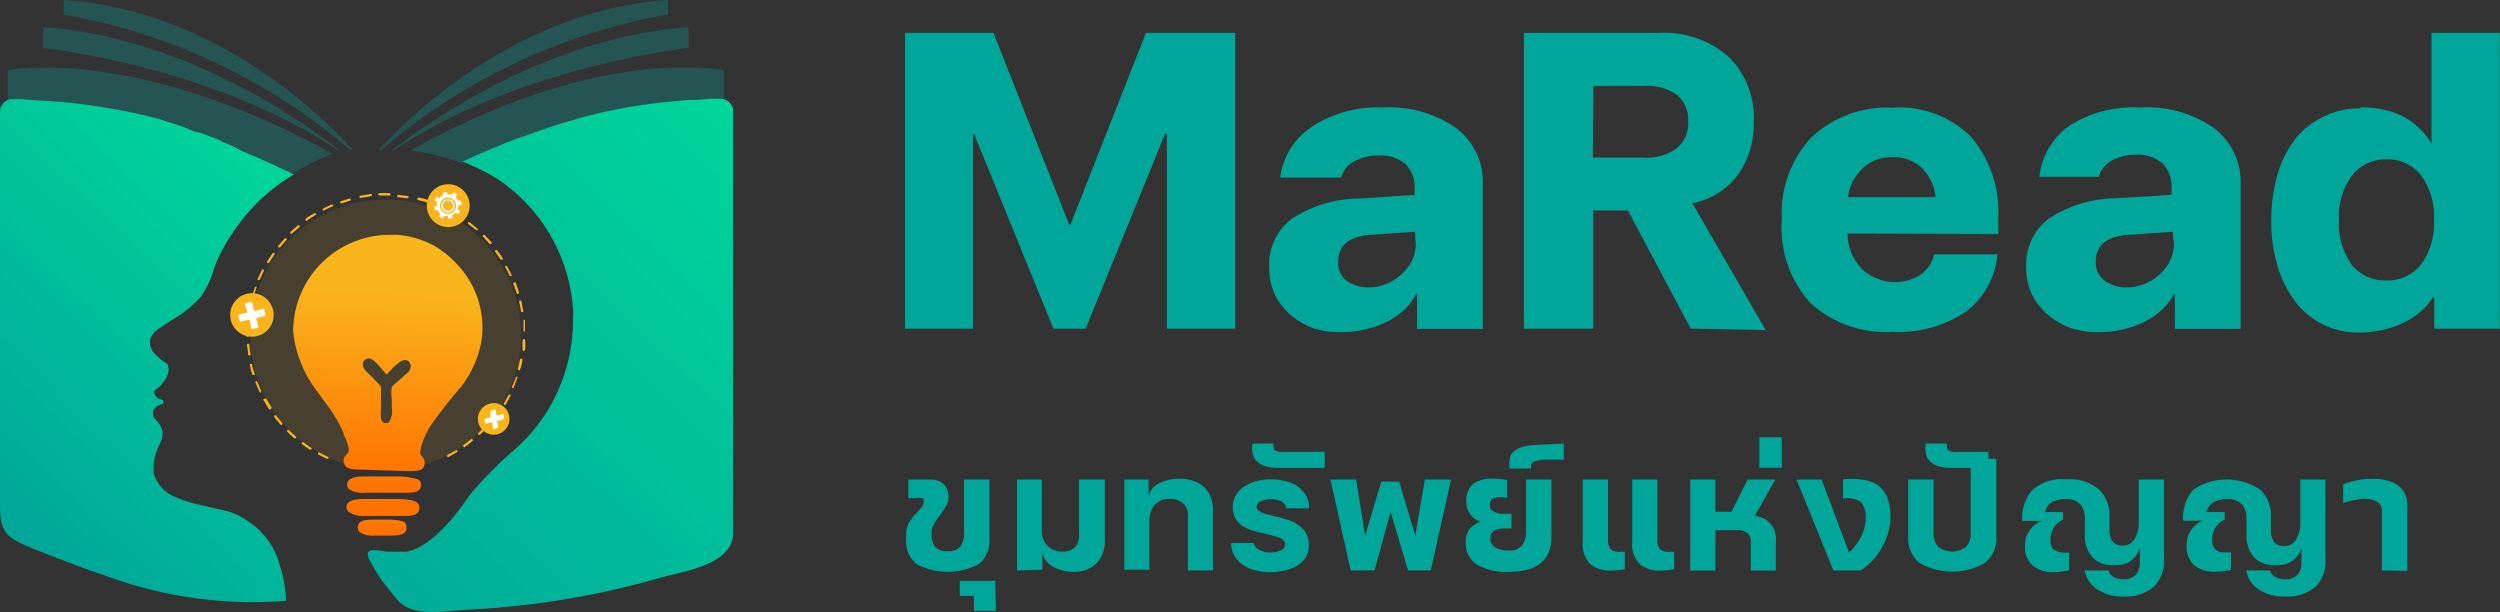 <svg id="Layer_1" data-name="Layer 1" xmlns="http://www.w3.org/2000/svg" xmlns:xlink="http://www.w3.org/1999/xlink" width="155.11" height="38" viewBox="0 0 155.11 38"><rect x="0" y="0" width="155.11" height="38" fill="#333333" stroke="none"/><defs><style>.cls-1,.cls-21{fill:#fab41c;}.cls-1,.cls-3{isolation:isolate;}.cls-1{opacity:0.1;}.cls-2{fill:none;}.cls-29,.cls-3{fill:#00a69a;}.cls-3{opacity:0.3;}.cls-4{fill:url(#linear-gradient);}.cls-5{fill:url(#linear-gradient-2);}.cls-6{fill:url(#linear-gradient-3);}.cls-7{fill:url(#linear-gradient-4);}.cls-8{fill:url(#linear-gradient-5);}.cls-9{fill:url(#linear-gradient-6);}.cls-10{fill:url(#linear-gradient-7);}.cls-11{fill:url(#linear-gradient-8);}.cls-12{fill:url(#linear-gradient-9);}.cls-13{fill:url(#linear-gradient-10);}.cls-14{fill:url(#linear-gradient-11);}.cls-15{fill:url(#linear-gradient-12);}.cls-16{fill:url(#linear-gradient-13);}.cls-17{fill:url(#linear-gradient-14);}.cls-18{fill:url(#linear-gradient-15);}.cls-19{fill:url(#linear-gradient-16);}.cls-20{fill:url(#linear-gradient-17);}.cls-22{fill:url(#linear-gradient-18);}.cls-23{fill:url(#linear-gradient-19);}.cls-24{fill:url(#linear-gradient-20);}.cls-25{fill:url(#linear-gradient-21);}.cls-26{fill:#fff;}.cls-27{fill:url(#linear-gradient-22);}.cls-28{fill:url(#linear-gradient-23);}</style><linearGradient id="linear-gradient" x1="42.28" y1="36.42" x2="64.31" y2="14.11" gradientTransform="matrix(1, 0, 0, -1, -1.11, 39.88)" gradientUnits="userSpaceOnUse"><stop offset="0" stop-color="#00e09a"/><stop offset="1" stop-color="#00a69a"/></linearGradient><linearGradient id="linear-gradient-2" x1="33.42" y1="27.67" x2="55.44" y2="5.35" xlink:href="#linear-gradient"/><linearGradient id="linear-gradient-3" x1="41.86" y1="36" x2="63.88" y2="13.69" xlink:href="#linear-gradient"/><linearGradient id="linear-gradient-4" x1="37.26" y1="31.46" x2="59.28" y2="9.14" xlink:href="#linear-gradient"/><linearGradient id="linear-gradient-5" x1="41.49" y1="35.64" x2="63.51" y2="13.32" xlink:href="#linear-gradient"/><linearGradient id="linear-gradient-6" x1="24.12" y1="31.08" x2="0.91" y2="6.93" xlink:href="#linear-gradient"/><linearGradient id="linear-gradient-7" x1="15.04" y1="30.41" x2="-68.17" y2="-56.18" xlink:href="#linear-gradient"/><linearGradient id="linear-gradient-8" x1="18.6" y1="26.99" x2="-64.62" y2="-59.6" xlink:href="#linear-gradient"/><linearGradient id="linear-gradient-9" x1="17.35" y1="29.14" x2="17.35" y2="29.14" xlink:href="#linear-gradient"/><linearGradient id="linear-gradient-10" x1="14.09" y1="31.32" x2="-69.12" y2="-55.27" xlink:href="#linear-gradient"/><linearGradient id="linear-gradient-11" x1="18.36" y1="27.22" x2="-64.85" y2="-59.37" xlink:href="#linear-gradient"/><linearGradient id="linear-gradient-12" x1="15.54" y1="29.92" x2="-67.67" y2="-56.66" xlink:href="#linear-gradient"/><linearGradient id="linear-gradient-13" x1="14.56" y1="30.87" x2="-68.65" y2="-55.72" xlink:href="#linear-gradient"/><linearGradient id="linear-gradient-14" x1="13.14" y1="32.24" x2="-70.08" y2="-54.35" xlink:href="#linear-gradient"/><linearGradient id="linear-gradient-15" x1="10.2" y1="35.06" x2="-73.02" y2="-51.53" xlink:href="#linear-gradient"/><linearGradient id="linear-gradient-16" x1="13.62" y1="31.78" x2="-69.6" y2="-54.81" xlink:href="#linear-gradient"/><linearGradient id="linear-gradient-17" x1="16.45" y1="29.06" x2="-66.77" y2="-57.53" xlink:href="#linear-gradient"/><linearGradient id="linear-gradient-18" x1="62.68" y1="-195.44" x2="62.85" y2="-183.59" gradientTransform="matrix(1, 0.03, 0.03, -1, -32.68, -166.2)" gradientUnits="userSpaceOnUse"><stop offset="0" stop-color="#ff7100"/><stop offset="1" stop-color="#fab41c"/></linearGradient><linearGradient id="linear-gradient-19" x1="62.85" y1="-195.61" x2="62.26" y2="-191.11" xlink:href="#linear-gradient-18"/><linearGradient id="linear-gradient-20" x1="62.8" y1="-196.71" x2="62.28" y2="-192.2" xlink:href="#linear-gradient-18"/><linearGradient id="linear-gradient-21" x1="62.83" y1="-198.26" x2="62.86" y2="-195.18" xlink:href="#linear-gradient-18"/><linearGradient id="linear-gradient-22" x1="45.9" y1="28.51" x2="26.1" y2="7.91" xlink:href="#linear-gradient"/><linearGradient id="linear-gradient-23" x1="56.48" y1="35.43" x2="21.7" y2="-0.76" xlink:href="#linear-gradient"/></defs><circle class="cls-1" cx="23.92" cy="20.78" r="8.4"/><path class="cls-2" d="M13.49,9.61l-.24-.09Z" transform="translate(-0.45 -1.1)"/><path class="cls-2" d="M12.83,9.36l-.26-.07Z" transform="translate(-0.45 -1.1)"/><path class="cls-2" d="M14.75,10.08l.64.27h0l-.71-.3Z" transform="translate(-0.45 -1.1)"/><path class="cls-2" d="M14.14,9.86l-.21-.08Z" transform="translate(-0.45 -1.1)"/><path class="cls-2" d="M12.15,9.13,11.89,9Z" transform="translate(-0.45 -1.1)"/><path class="cls-2" d="M10.74,8.66l-.17-.06Z" transform="translate(-0.45 -1.1)"/><path class="cls-2" d="M16.24,10.74l-.37-.16Z" transform="translate(-0.45 -1.1)"/><path class="cls-2" d="M18.61,11.84h0Z" transform="translate(-0.45 -1.1)"/><path class="cls-2" d="M29.1,11.21l.09,0Z" transform="translate(-0.45 -1.1)"/><path class="cls-2" d="M43.16,7.34l-1.57.15Z" transform="translate(-0.45 -1.1)"/><path class="cls-2" d="M11.46,8.89l-.24-.08Z" transform="translate(-0.45 -1.1)"/><path class="cls-2" d="M18.19,11.65c-.51-.25-1.17-.55-1.93-.89C17,11.09,17.66,11.39,18.19,11.65Z" transform="translate(-0.45 -1.1)"/><path class="cls-2" d="M18.45,11.78l-.2-.13Z" transform="translate(-0.45 -1.1)"/><path class="cls-3" d="M41.9,2V1.1c-9.27.61-16,7.16-17.93,9.28h.16A37.34,37.34,0,0,1,41.9,2Z" transform="translate(-0.45 -1.1)"/><path class="cls-3" d="M43.17,4.07V2.78c-8.62.62-16,5.77-18.35,7.61h.12C32.67,5.21,43.17,4.07,43.17,4.07Z" transform="translate(-0.45 -1.1)"/><path class="cls-3" d="M29.19,11.17c.79-.37,1.84-.82,2.94-1.26l.35-.14a40.1,40.1,0,0,1,4.05-1.36,33.09,33.09,0,0,1,3.84-.79l1.2-.15,1.58-.15h.52l.86-.05h.83V5.44c-8-1-16.39,3.27-19.44,5a12.64,12.64,0,0,1,3.15.78Z" transform="translate(-0.45 -1.1)"/><path class="cls-3" d="M4.4,2V1.1c9.32.61,16,7.16,17.93,9.28h-.17A37.31,37.31,0,0,0,4.4,2Z" transform="translate(-0.45 -1.1)"/><path class="cls-3" d="M3.13,4.07V2.78c8.67.62,16,5.77,18.35,7.61h-.11C13.64,5.21,3.13,4.07,3.13,4.07Z" transform="translate(-0.45 -1.1)"/><path class="cls-3" d="M17.11,11.17c-.79-.37-1.83-.82-2.93-1.26l-.35-.14A41,41,0,0,0,9.78,8.41a33.52,33.52,0,0,0-3.84-.79l-1.2-.13L3.16,7.34H2.63l-.85,0H.93V5.44C9,4.46,18,8.89,21.07,10.64a16,16,0,0,0-2.45,1.23Z" transform="translate(-0.45 -1.1)"/><path class="cls-3" d="M45.24,7.23h0Z" transform="translate(-0.45 -1.1)"/><path class="cls-4" d="M45.24,7.23h0Z" transform="translate(-0.45 -1.1)"/><path class="cls-3" d="M32.13,9.91c-1.1.44-2.11.89-2.94,1.26C30,10.8,31.06,10.35,32.13,9.91Z" transform="translate(-0.45 -1.1)"/><path class="cls-5" d="M32.13,9.91c-1.1.44-2.11.89-2.94,1.26C30,10.8,31.06,10.35,32.13,9.91Z" transform="translate(-0.45 -1.1)"/><path class="cls-3" d="M44.54,7.26l-.87,0Z" transform="translate(-0.45 -1.1)"/><path class="cls-6" d="M44.54,7.26l-.87,0Z" transform="translate(-0.45 -1.1)"/><path class="cls-3" d="M32.48,9.77a40.1,40.1,0,0,1,4.05-1.36,33.09,33.09,0,0,1,3.84-.79,33.09,33.09,0,0,0-3.84.79A40.1,40.1,0,0,0,32.48,9.77Z" transform="translate(-0.45 -1.1)"/><path class="cls-7" d="M32.48,9.77a40.1,40.1,0,0,1,4.05-1.36,33.09,33.09,0,0,1,3.84-.79,33.09,33.09,0,0,0-3.84.79A40.1,40.1,0,0,0,32.48,9.77Z" transform="translate(-0.45 -1.1)"/><path class="cls-3" d="M43.67,7.3h0Z" transform="translate(-0.45 -1.1)"/><path class="cls-8" d="M43.67,7.3h0Z" transform="translate(-0.45 -1.1)"/><path class="cls-9" d="M15.9,33.48A4.5,4.5,0,0,0,14,32.69l-.71-.17-.41-.09a7.76,7.76,0,0,1-1.57-.5A2.27,2.27,0,0,1,10,30.52a3.19,3.19,0,0,1,.35-1.84l.11-.27a1,1,0,0,0-.13-1,1.33,1.33,0,0,0-.14-.19A1.33,1.33,0,0,1,10,27a.53.53,0,0,1,0-.49.71.71,0,0,1,.45-.32.15.15,0,0,0,.14-.15h0a.16.16,0,0,0-.14-.16.5.5,0,0,1-.37-.24c-.06-.12-.09-.28,0-.35a2.05,2.05,0,0,0,.79-1,1,1,0,0,0,0-.55.27.27,0,0,0-.07-.08A3.74,3.74,0,0,1,10,23a1,1,0,0,1-.2-.95,1.61,1.61,0,0,1,.66-.66c.22-.16.45-.31.68-.45a7,7,0,0,0,1.78-1.44,5.43,5.43,0,0,0,.78-1.67l.27-.69a13.09,13.09,0,0,1,2-3,11.61,11.61,0,0,1,2.72-2.22h0l-.18-.07-.2-.13h-.06c-.51-.25-1.17-.55-1.93-.89h0l-.36-.15-.44-.19h0l-.67-.34h0l-.58-.24L14,9.76l-.45-.16-.24-.1-.42-.15-.29-.06-.42-.16L11.89,9l-.44-.15-.24-.08-.47-.14-.17-.07-.68-.19A37.84,37.84,0,0,0,3.11,7.34c-.53,0-1-.07-1.4-.09H1.19a.78.78,0,0,0-.74.83V32.29c0,1.65.21,2.09,1.77,2.73s3.15,1.25,4.72,1.78A26.42,26.42,0,0,0,18.2,38.38a8.19,8.19,0,0,0-.42-2.3A4.67,4.67,0,0,0,15.9,33.48Z" transform="translate(-0.45 -1.1)"/><path class="cls-3" d="M13.93,9.78l-.44-.17Z" transform="translate(-0.45 -1.1)"/><path class="cls-10" d="M13.93,9.78l-.44-.17Z" transform="translate(-0.45 -1.1)"/><path class="cls-3" d="M18.61,11.84l-.16-.06Z" transform="translate(-0.45 -1.1)"/><path class="cls-11" d="M18.61,11.84l-.16-.06Z" transform="translate(-0.45 -1.1)"/><path class="cls-3" d="M16.24,10.74Z" transform="translate(-0.45 -1.1)"/><path class="cls-12" d="M16.24,10.74Z" transform="translate(-0.45 -1.1)"/><path class="cls-3" d="M12.57,9.29l-.42-.16Z" transform="translate(-0.45 -1.1)"/><path class="cls-13" d="M12.57,9.29l-.42-.16Z" transform="translate(-0.45 -1.1)"/><path class="cls-3" d="M18.25,11.65h0Z" transform="translate(-0.45 -1.1)"/><path class="cls-14" d="M18.25,11.65h0Z" transform="translate(-0.45 -1.1)"/><path class="cls-3" d="M14.72,10.08l-.58-.24Z" transform="translate(-0.45 -1.1)"/><path class="cls-15" d="M14.72,10.08l-.58-.24Z" transform="translate(-0.45 -1.1)"/><path class="cls-3" d="M13.25,9.52l-.42-.16Z" transform="translate(-0.45 -1.1)"/><path class="cls-16" d="M13.25,9.52l-.42-.16Z" transform="translate(-0.45 -1.1)"/><path class="cls-3" d="M11.22,8.81l-.48-.15Z" transform="translate(-0.45 -1.1)"/><path class="cls-17" d="M11.22,8.81l-.48-.15Z" transform="translate(-0.45 -1.1)"/><path class="cls-3" d="M9.85,8.41l.68.19-.68-.19A39.64,39.64,0,0,0,1.67,7.25h0A39.64,39.64,0,0,1,9.85,8.41Z" transform="translate(-0.45 -1.1)"/><path class="cls-18" d="M9.85,8.41l.68.19-.68-.19A39.64,39.64,0,0,0,1.67,7.25h0A39.64,39.64,0,0,1,9.85,8.41Z" transform="translate(-0.45 -1.1)"/><path class="cls-3" d="M11.89,9l-.43-.15Z" transform="translate(-0.45 -1.1)"/><path class="cls-19" d="M11.89,9l-.43-.15Z" transform="translate(-0.45 -1.1)"/><path class="cls-3" d="M15.87,10.58l-.44-.19Z" transform="translate(-0.45 -1.1)"/><path class="cls-20" d="M15.87,10.58l-.44-.19Z" transform="translate(-0.45 -1.1)"/><path class="cls-21" d="M28.28,29.47a.07.07,0,0,1-.08-.07s0,0,0-.07l.52-.28a.08.08,0,0,1,.1,0h0a.07.07,0,0,1,0,.1l-.53.29Zm1-.61a.1.1,0,0,1-.09-.07.09.09,0,0,1,0-.07c.15-.11.32-.23.47-.36a.08.08,0,0,1,.11,0,.07.07,0,0,1,0,.1h0c-.16.13-.32.26-.48.37Zm.93-.79h-.08a.07.07,0,0,1,0-.1h0l.42-.42a.07.07,0,0,1,.1,0h0a.08.08,0,0,1,0,.11l-.43.43Zm.79-.88a0,0,0,0,1-.07,0,.08.08,0,0,1,0-.1h0c.13-.15.25-.31.37-.47a.08.08,0,0,1,.1,0,.08.08,0,0,1,0,.11q-.17.24-.36.48a.08.08,0,0,1,0,0ZM20.78,29.56h-.05q-.27-.12-.54-.27a.09.09,0,0,1,0-.1.07.07,0,0,1,.1,0h0l.53.27a.09.09,0,0,1,0,.1.06.06,0,0,1,0,0Zm11-3.35h-.06a.09.09,0,0,1,0-.1c.1-.18.21-.35.29-.52a.08.08,0,0,1,.11,0,.11.11,0,0,1,0,.08c-.1.17-.19.35-.3.53l-.07.06ZM19.73,29a0,0,0,0,1-.05,0,5.62,5.62,0,0,1-.5-.35.07.07,0,0,1,0-.1h0a.11.11,0,0,1,.11,0c.16.12.32.24.48.34a.08.08,0,0,1,0,.1h-.05Zm12.55-3.83h-.05a.08.08,0,0,1,0-.1c.08-.18.15-.36.22-.55a.07.07,0,0,1,.09-.05.08.08,0,0,1,0,.09c-.07.19-.14.38-.22.57a0,0,0,0,1,0,.06h0ZM18.78,28.3h-.06a5.76,5.76,0,0,1-.44-.41.07.07,0,1,1,.1-.1l.43.4a.07.07,0,0,1,0,.1h0Zm13.85-4.24h0a.07.07,0,0,1-.05-.08v0c.05-.19.09-.37.13-.57a.08.08,0,0,1,.09-.06h0a.08.08,0,0,1,.06.09,2,2,0,0,1-.14.58.06.06,0,0,1-.06.06ZM17.94,27.45a.06.06,0,0,1-.08,0c-.13-.15-.26-.3-.38-.46a.08.08,0,0,1,0-.11.07.07,0,0,1,.1,0h0c.12.16.25.31.38.46a.07.07,0,0,1,0,.1h0Zm15-4.57h0a.06.06,0,0,1-.06-.08,3.9,3.9,0,0,1,0-.59.08.08,0,0,1,.08-.07.07.07,0,0,1,.07.07h0a2.93,2.93,0,0,1,0,.6s-.07.07-.11.07ZM17.23,26.5a.06.06,0,0,1-.08,0c-.11-.17-.21-.34-.31-.52a.07.07,0,0,1-.05-.09.07.07,0,0,1,.08-.05.11.11,0,0,1,.11,0,5.24,5.24,0,0,0,.3.51.08.08,0,0,1,0,.1h0ZM33,21.69h0a.07.07,0,0,1-.07-.07V21s0-.07,0-.07h0a.08.08,0,0,1,.09.06h0v.6a.09.09,0,0,1-.06.09s0,0,0,0ZM16.64,25.46a.09.09,0,0,1-.09-.05c-.09-.18-.16-.36-.24-.55a.08.08,0,0,1,0-.09h0a.07.07,0,0,1,.1,0l.22.54a.08.08,0,0,1,0,.1h0Zm16.22-5h0a.07.07,0,0,1-.09-.05h0a5.72,5.72,0,0,0-.11-.57.08.08,0,0,1,.05-.1h0a.09.09,0,0,1,.1.06,4.34,4.34,0,0,0,.11.59.07.07,0,0,1-.05.08ZM16.21,24.34a.08.08,0,0,1-.11,0s0,0,0,0c-.06-.19-.11-.39-.15-.58h0a.07.07,0,0,1,.05-.09h0a.1.1,0,0,1,.1.06h0c0,.2.1.38.15.57a.09.09,0,0,1,0,.1Zm16.38-5a.08.08,0,0,1-.09-.06h0a5.31,5.31,0,0,0-.2-.56.07.07,0,0,1,.05-.09.06.06,0,0,1,.09,0h0c.07.19.14.37.19.56a.07.07,0,0,1,0,.1h0ZM15.94,23.16h0a.07.07,0,0,1-.09-.05h0a5.78,5.78,0,0,0-.08-.6.08.08,0,0,1,.07-.08.06.06,0,0,1,.08.06h0a3.85,3.85,0,0,0,.08.58A.1.1,0,0,1,15.94,23.16Zm16.22-4.93s-.07,0-.08,0c-.08-.18-.18-.36-.27-.53a.07.07,0,0,1,0-.1.08.08,0,0,1,.09,0c.1.18.19.36.28.54a.09.09,0,0,1,0,.1ZM15.83,22h0a.08.08,0,0,1-.08-.07v-.61a.08.08,0,1,1,.15,0v.6S15.87,22,15.83,22Zm15.76-4.79a0,0,0,0,1-.07,0c-.11-.17-.23-.32-.34-.48a.08.08,0,0,1,.11-.11c.12.16.23.32.34.49a.08.08,0,0,1,0,.11ZM15.9,20.78h0a.1.1,0,0,1-.07-.09,2.09,2.09,0,0,1,.1-.59.08.08,0,0,1,.1-.05.12.12,0,0,1,0,.05c0,.2-.08.4-.1.59a.09.09,0,0,1-.08.09Zm15-4.55h-.08c-.13-.15-.26-.3-.4-.44a.07.07,0,1,1,.1-.1c.14.14.28.28.42.44a.07.07,0,0,1,0,.1h0ZM16.13,19.61h0a.09.09,0,0,1-.05-.1q.08-.29.18-.57a.07.07,0,0,1,.09-.05.07.07,0,0,1,0,.1h0a5.18,5.18,0,0,0-.17.56A.09.09,0,0,1,16.13,19.61ZM30,15.38H30L29.5,15a.07.07,0,0,1,0-.1h0a.07.07,0,0,1,.1,0h0l.47.38a.08.08,0,0,1,0,.11Zm-13.5,3.1h-.05a.09.09,0,0,1,0-.1c.08-.18.17-.37.26-.55a.07.07,0,0,1,.1,0h0a.07.07,0,0,1,0,.1c-.09.18-.17.36-.25.54Zm12.54-3.82h0l-.5-.29a.08.08,0,0,1,0-.1h0a.07.07,0,0,1,.1,0h0l.51.31a.08.08,0,0,1,0,.11A.07.07,0,0,1,29.06,14.66Zm-12,2.76h0a.08.08,0,0,1,0-.11,5.39,5.39,0,0,1,.33-.5.07.07,0,0,1,.1,0h0a.07.07,0,0,1,0,.1h0c-.11.16-.22.32-.32.5Zm11-3.34h0l-.55-.23a.07.07,0,0,1,0-.1h0a.09.09,0,0,1,.1,0c.18.07.37.15.55.24a.07.07,0,0,1,0,.1h0ZM17.78,16.45a.06.06,0,0,1-.06,0,.08.08,0,0,1,0-.1h0c.12-.15.26-.3.39-.45a.08.08,0,0,1,.11,0,.07.07,0,0,1,0,.1h0a4.11,4.11,0,0,0-.38.45Zm9.16-2.79h0c-.19-.06-.39-.11-.58-.15a.09.09,0,0,1,0-.1.07.07,0,0,1,.09-.05,5.29,5.29,0,0,1,.57.15.1.1,0,0,1,.06.1.08.08,0,0,1-.09,0Zm-8.37,1.93a.08.08,0,0,1-.1,0,.07.07,0,0,1,0-.1l.45-.4a.09.09,0,0,1,.1,0h0a.09.09,0,0,1,0,.12c-.15.11-.3.25-.45.38Zm7.18-2.18h0l-.59-.07a.08.08,0,0,1-.07-.08.06.06,0,0,1,.06-.07h0l.6.07a.09.09,0,0,1,.06.09h0a.07.07,0,0,1-.08,0Zm-6.25,1.4a.09.09,0,0,1-.09-.07.14.14,0,0,1,0-.07,5.69,5.69,0,0,1,.52-.33.07.07,0,0,1,.1,0h0a.09.09,0,0,1,0,.1l-.5.32Zm5.06-1.58H24a.08.08,0,0,1-.08-.07s0-.07.06-.08h.61a.08.08,0,0,1,.08.06v0a.1.1,0,0,1-.05.11h0Zm-4,.92a.07.07,0,0,1-.08,0,.07.07,0,0,1,0-.1c.17-.09.35-.17.54-.25a.06.06,0,0,1,.09,0h0a.07.07,0,0,1,0,.1c-.18.07-.36.16-.53.24Zm2.85-.86h0l-.59.09a.07.07,0,0,1,0-.14h0l.6-.1a.08.08,0,0,1,.08,0v0a.07.07,0,0,1,0,.11.07.07,0,0,1-.11,0h0Zm-1.74.4a.08.08,0,0,1-.1,0,.07.07,0,0,1,0-.09,5.58,5.58,0,0,1,.58-.18.07.07,0,0,1,0,.14l-.56.18Z" transform="translate(-0.45 -1.1)"/><path class="cls-22" d="M29,17.71a6.31,6.31,0,0,0-1.57-1.34,5.79,5.79,0,0,0-2.32-.7h-.47a6,6,0,0,0-6,5.88v.14a7.37,7.37,0,0,0,1.57,3.8h0l.39.55A9,9,0,0,1,21.78,28v.09a2.78,2.78,0,0,1,.32.93.56.56,0,0,1-.16.29.49.49,0,0,0-.15.52c.09.38.56.4,1.11.41l2.87.09c.46,0,.93,0,1-.35a.57.57,0,0,0-.14-.57.43.43,0,0,1-.12-.22,4.27,4.27,0,0,1,.79-1.86c.27-.39.55-.74.79-1.07l.36-.44.18-.23a6.42,6.42,0,0,0,1.71-3.46A5.68,5.68,0,0,0,29,17.71Zm-3.31,6.55h0c-.26.24-.42.39-.66.59l-.09.08c-.07.06-.17.14-.18.18a2.62,2.62,0,0,0,0,.79v.52a1.25,1.25,0,0,1-.16.85.26.26,0,0,1-.21.08h0c-.37,0-.33-.53-.3-.91V25.08c-.15-.17-.25-.27-.35-.37l-.23-.24-.08-.08c-.2-.18-.54-.48-.46-.79a.4.4,0,0,1,.38-.26h0c.21,0,.48.3.79.66l.12.14.07.08.1.12h0l.16-.17.16-.16c.25-.26.57-.58.85-.57h0a.3.3,0,0,1,.23.11.41.41,0,0,1,.1.3A.72.72,0,0,1,25.72,24.26Z" transform="translate(-0.45 -1.1)"/><path class="cls-23" d="M26,30.75a4.12,4.12,0,0,0-.86-.09H23.2c-.38,0-1.16,0-1.21.46a.42.42,0,0,0,.12.34,1.68,1.68,0,0,0,1.07.21h2.39c.48,0,.94,0,1-.42S26.24,30.8,26,30.75Z" transform="translate(-0.45 -1.1)"/><path class="cls-24" d="M26,32.14a5.12,5.12,0,0,0-.87-.08H23.15c-.37,0-1.15,0-1.2.45a.36.36,0,0,0,.12.34,1.63,1.63,0,0,0,1,.26h2.39c.49,0,.94,0,1-.42S26.2,32.2,26,32.14Z" transform="translate(-0.45 -1.1)"/><path class="cls-25" d="M25.27,33.41h0a2.89,2.89,0,0,0-.72-.07h-.79c-.47,0-1.06,0-1.11.42a.41.41,0,0,0,.11.35,1.46,1.46,0,0,0,.91.22h1c.31,0,1,0,1-.44S25.49,33.48,25.27,33.41Z" transform="translate(-0.45 -1.1)"/><circle class="cls-21" cx="15.63" cy="19.54" r="1.35"/><path class="cls-26" d="M16.93,20.61a.09.09,0,0,1-.06.1l-.52.12.12.51a.06.06,0,0,1,0,.09h0l-.32.08a.1.1,0,0,1-.11-.07l-.11-.51-.52.12a.09.09,0,0,1-.1-.05v0l-.06-.29s0-.08.05-.1h0l.51-.12L15.64,20a.09.09,0,0,1,.06-.1l.3-.06a.07.07,0,0,1,.1.05h0l.12.5.51-.11a.08.08,0,0,1,.11,0,.07.07,0,0,1,0,.1h0Z" transform="translate(-0.45 -1.1)"/><circle class="cls-21" cx="30.63" cy="25.99" r="0.98"/><path class="cls-26" d="M31.7,27.06a.08.08,0,0,1-.05.07l-.37.09.09.37a.08.08,0,0,1-.05.07l-.21.05a.06.06,0,0,1-.08,0L31,27.3l-.37.08s-.07,0-.07,0l-.05-.22a0,0,0,0,1,0-.07l.37-.08,0-.34s0-.07,0-.07l.23-.09a.06.06,0,0,1,.07,0h0l.09.37.37-.09a.08.08,0,0,1,.07.05Z" transform="translate(-0.45 -1.1)"/><circle class="cls-21" cx="27.81" cy="12.76" r="1.33"/><path class="cls-26" d="M28.16,13.47a.41.41,0,1,0,.48.3A.4.4,0,0,0,28.16,13.47Zm.16.7a.33.33,0,0,1-.38-.24.33.33,0,0,1,.23-.38.32.32,0,0,1,.38.24A.31.31,0,0,1,28.32,14.17Z" transform="translate(-0.45 -1.1)"/><path class="cls-26" d="M29.1,13.8l-.05-.26-.18,0a1.07,1.07,0,0,0-.15-.22l.09-.15-.23-.14-.09.15a.75.75,0,0,0-.26,0L28.18,13l-.26.07,0,.17a.69.69,0,0,0-.22.16l-.15-.11-.14.23.15.1a.57.57,0,0,0,0,.26l-.18,0,.06.26.17,0a.89.89,0,0,0,.16.22l-.09.16.22.14.1-.16a.57.57,0,0,0,.26,0v.18l.26-.06,0-.18a.8.8,0,0,0,.21-.15l.16.1L29,14.2l-.16-.1a.6.6,0,0,0,.05-.26Zm-.37-.05a.5.5,0,0,1-.37.6.51.51,0,0,1-.6-.38h0a.51.51,0,0,1,.37-.6h0A.51.51,0,0,1,28.73,13.75Z" transform="translate(-0.45 -1.1)"/><path class="cls-27" d="M36,20.32v.49A1,1,0,0,0,36,20.32Z" transform="translate(-0.45 -1.1)"/><path class="cls-28" d="M45.24,7.23h-.68l-.89.07h-.53l-1.58.15-1.2.15a35.31,35.31,0,0,0-3.84.79l-1.11.33c-1,.31-2,.67-2.94,1l-.35.13c-.86.35-1.67.69-2.36,1l-.57.26-.09,0a12.85,12.85,0,0,1,1.2.53,9.43,9.43,0,0,1,1.34.79A10.6,10.6,0,0,1,36,20.22a.06.06,0,0,1,0,.06.79.79,0,0,1,0,.48,10.66,10.66,0,0,1-.86,4.42,1.08,1.08,0,0,0-.08.19A10.51,10.51,0,0,1,32.37,29a25.33,25.33,0,0,0-2.59,2.59l-.25.31-.06.09-.17.24q-.16.24-.33.45c-2,2.66-3.36,2.65-3.36,2.65h0c-.37,0-.72,0-1.08,0s-1.19-.29-1.26.12a.57.57,0,0,0,.08.34,10,10,0,0,0,1.32,2l.3.37.21.24c.94,1,2.91.6,4.11.54,1.81-.09,3.62-.26,5.42-.53A51.84,51.84,0,0,0,41.22,37c1.49-.44,4.6-.79,4.72-2.74V8.12a.78.78,0,0,0-.68-.88Z" transform="translate(-0.45 -1.1)"/><path class="cls-29" d="M77.09,3.14V21.49H72.85V9.42h-.12L67.81,21.49h-2L60.89,9.42h-.07V21.49H56.6V3.14h5.49l4.7,11.91h.07L71.55,3.14Z" transform="translate(-0.45 -1.1)"/><path class="cls-29" d="M86.24,7.77A7.19,7.19,0,0,1,90.8,9.05a4.17,4.17,0,0,1,1.65,3.46v9H88.37V19.36H88.3a3.62,3.62,0,0,1-.76,1,4.78,4.78,0,0,1-1.1.73,6.07,6.07,0,0,1-1.3.45,5.76,5.76,0,0,1-1.37.16A5.56,5.56,0,0,1,82,21.49a4.75,4.75,0,0,1-1.45-.83,4.06,4.06,0,0,1-1-1.27,3.72,3.72,0,0,1-.35-1.67,3.54,3.54,0,0,1,1.42-3.06,7.72,7.72,0,0,1,4.14-1.24l3.46-.23v-.47a2,2,0,0,0-.56-1.43A2.32,2.32,0,0,0,86,10.75a3,3,0,0,0-1.55.37,1.65,1.65,0,0,0-.79,1H79.88A4.45,4.45,0,0,1,81.79,9,7.38,7.38,0,0,1,86.24,7.77Zm2,7.71-2.76.19c-1.4.11-2,.68-2,1.68A1.33,1.33,0,0,0,84,18.52a2.24,2.24,0,0,0,1.37.41,2.82,2.82,0,0,0,1.11-.22,3.08,3.08,0,0,0,.92-.59,2.91,2.91,0,0,0,.66-.86,2.41,2.41,0,0,0,.23-1Z" transform="translate(-0.45 -1.1)"/><path class="cls-29" d="M105.35,21.49l-3.9-7.33H99.3v7.33H95V3.14h8.33a6.11,6.11,0,0,1,4.35,1.46,5.29,5.29,0,0,1,1.58,4.08,5.45,5.45,0,0,1-1,3.29,4.59,4.59,0,0,1-2.81,1.74L110,21.58ZM99.28,10.88h3.19a3.14,3.14,0,0,0,2-.57,2,2,0,0,0,.72-1.69A2,2,0,0,0,104.51,7a3.14,3.14,0,0,0-2-.57H99.31Z" transform="translate(-0.45 -1.1)"/><path class="cls-29" d="M115.08,15.59a3.23,3.23,0,0,0,.9,2.21,3,3,0,0,0,3.59.37,2.15,2.15,0,0,0,.89-1.29h3.92a5,5,0,0,1-2,3.59,7.51,7.51,0,0,1-4.49,1.22,7,7,0,0,1-5.1-1.77A7,7,0,0,1,111,14.69a6.87,6.87,0,0,1,1.87-5.1,6.88,6.88,0,0,1,5-1.81,6.27,6.27,0,0,1,4.9,1.84,7.19,7.19,0,0,1,1.66,5v1Zm2.81-4.74a2.65,2.65,0,0,0-1.86.68,3,3,0,0,0-.92,1.8h5.43a3,3,0,0,0-.84-1.8A2.53,2.53,0,0,0,117.89,10.85Z" transform="translate(-0.45 -1.1)"/><path class="cls-29" d="M133.25,7.77a7.23,7.23,0,0,1,4.57,1.28,4.2,4.2,0,0,1,1.65,3.46v9h-4.08V19.36h-.07a3.51,3.51,0,0,1-.78,1,4.52,4.52,0,0,1-1.09.73,6,6,0,0,1-1.29.45,5.76,5.76,0,0,1-1.37.16,5.27,5.27,0,0,1-1.81-.23,4.69,4.69,0,0,1-1.46-.83,4.06,4.06,0,0,1-1-1.27,3.9,3.9,0,0,1-.36-1.67,3.58,3.58,0,0,1,1.44-3.06,7.75,7.75,0,0,1,4.13-1.24l3.45-.21v-.49a2,2,0,0,0-.58-1.48A2.32,2.32,0,0,0,133,10.7a3,3,0,0,0-1.54.37,1.62,1.62,0,0,0-.79,1h-3.69a4.44,4.44,0,0,1,1.9-3.19A7.39,7.39,0,0,1,133.25,7.77Zm2,7.71-2.77.19c-1.38.11-2,.68-2,1.68a1.37,1.37,0,0,0,.56,1.17,2.26,2.26,0,0,0,1.38.41,2.69,2.69,0,0,0,1.09-.22,2.72,2.72,0,0,0,.94-.59,2.69,2.69,0,0,0,.64-.86,2.28,2.28,0,0,0,.24-1Z" transform="translate(-0.45 -1.1)"/><path class="cls-29" d="M146.87,7.77a5.6,5.6,0,0,1,2.67.55A4.66,4.66,0,0,1,151.31,10h0V3.14h4.24V21.49h-4.07V19.54h-.07a4.37,4.37,0,0,1-1.83,1.58,6.35,6.35,0,0,1-2.84.61A4.88,4.88,0,0,1,143,20a7.15,7.15,0,0,1-1.18-2.19,9.53,9.53,0,0,1-.45-3,10.23,10.23,0,0,1,.42-3,6.5,6.5,0,0,1,1.14-2.18,5.18,5.18,0,0,1,4-1.81Zm1.65,10.73a2.64,2.64,0,0,0,2.15-1,4.32,4.32,0,0,0,.79-2.76,4.29,4.29,0,0,0-.79-2.75,2.58,2.58,0,0,0-2.15-1,2.63,2.63,0,0,0-2.14,1,4.23,4.23,0,0,0-.81,2.77,4.32,4.32,0,0,0,.79,2.76A2.63,2.63,0,0,0,148.52,18.5Z" transform="translate(-0.45 -1.1)"/><path class="cls-29" d="M61.84,30.85v3.7a1.86,1.86,0,0,1-.65,1.54,4.09,4.09,0,0,1-3.88,0,1.8,1.8,0,0,1-.64-1.53v-.28a1.5,1.5,0,0,1,.17-.75,2.64,2.64,0,0,1,.38-.5l.36-.39a.54.54,0,0,0,.18-.41c0-.13,0-.21-.11-.23a1.41,1.41,0,0,0-.41,0h-.43V30.85h1.36a1.53,1.53,0,0,1,.59.13.9.9,0,0,1,.39.36,1.17,1.17,0,0,1,.15.64,1,1,0,0,1-.17.55c-.11.17-.23.35-.36.53a3.9,3.9,0,0,0-.36.54,1,1,0,0,0-.16.57,1.32,1.32,0,0,0,.2.84.91.91,0,0,0,.8.28.9.9,0,0,0,.8-.3,1.4,1.4,0,0,0,.21-.85V30.85Z" transform="translate(-0.45 -1.1)"/><path class="cls-29" d="M62.24,39H60.88v-.93H60v-.93h2.2Z" transform="translate(-0.45 -1.1)"/><path class="cls-29" d="M63.55,36.49V30.85h1.54v3.22a1.22,1.22,0,0,0,1.19,1.25h.08a1.08,1.08,0,0,0,.79-.26,1.24,1.24,0,0,0,.25-.87V30.85H69v3.74a2,2,0,0,1-.52,1.46,1.89,1.89,0,0,1-1.35.53,2.75,2.75,0,0,1-1.32-.3,1.42,1.42,0,0,1-.69-.83h0v1Z" transform="translate(-0.45 -1.1)"/><path class="cls-29" d="M73.72,30.81a2.06,2.06,0,0,1,.78.13,1.88,1.88,0,0,1,.63.36,1.69,1.69,0,0,1,.43.62,2,2,0,0,1,.15.81v3.76H74.15V33.17a1,1,0,0,0-.32-.86,1.24,1.24,0,0,0-.83-.25,1.14,1.14,0,0,0-.93.39,1.6,1.6,0,0,0-.31,1v3H70.21V30.85h1.5v1h0a1.27,1.27,0,0,1,.71-.79A2.79,2.79,0,0,1,73.72,30.81Z" transform="translate(-0.45 -1.1)"/><path class="cls-29" d="M79.84,33.2l.6.18a2.19,2.19,0,0,1,.62.34,1.33,1.33,0,0,1,.46.54,1.66,1.66,0,0,1,.12.88,1.24,1.24,0,0,1-.28.69,1.69,1.69,0,0,1-.58.45,2.59,2.59,0,0,1-.76.24,4.23,4.23,0,0,1-.79.08,3.56,3.56,0,0,1-.86-.11,2.25,2.25,0,0,1-.75-.31,1.87,1.87,0,0,1-.56-.56,1.62,1.62,0,0,1-.23-.83h1.39a.77.77,0,0,0,.39.44,1.36,1.36,0,0,0,.63.15,1.82,1.82,0,0,0,.65-.12.44.44,0,0,0,.3-.42c0-.16-.13-.29-.38-.39s-.6-.17-1-.27A7,7,0,0,1,78.1,34a2.31,2.31,0,0,1-.61-.3,1.44,1.44,0,0,1-.4-.45,1.54,1.54,0,0,1,.06-1.46,1.77,1.77,0,0,1,.55-.54,2.53,2.53,0,0,1,.76-.31,3,3,0,0,1,.85-.1,3.66,3.66,0,0,1,.81.09,2.33,2.33,0,0,1,.77.3,2,2,0,0,1,.56.56,1.5,1.5,0,0,1,.22.85h-1.4a.61.61,0,0,0-.36-.45,1.67,1.67,0,0,0-.62-.12,1.62,1.62,0,0,0-.58.11.41.41,0,0,0-.29.37.29.29,0,0,0,.12.23.83.83,0,0,0,.32.17l.46.13Z" transform="translate(-0.45 -1.1)"/><path class="cls-29" d="M82.64,29.13v1H79.85a3,3,0,0,1-.94-.12,1.31,1.31,0,0,1-.53-.34,1,1,0,0,1-.22-.48,1.82,1.82,0,0,1,0-.57h1.3c0,.23,0,.37.12.44a1.09,1.09,0,0,0,.59.08Z" transform="translate(-0.45 -1.1)"/><path class="cls-29" d="M90.48,30.85l-1.26,5.64H87.81l-1.08-3.62-1,3.62H84.25L83,30.85h1.59l.56,3.48,1-3.35h1.11l1,3.35.59-3.48Z" transform="translate(-0.45 -1.1)"/><path class="cls-29" d="M96.71,30.85V34.4c0,1.45-.89,2.18-2.65,2.18a3.56,3.56,0,0,1-2-.47,1.52,1.52,0,0,1-.67-1.31,1.41,1.41,0,0,1,.23-.87,1.73,1.73,0,0,1,.69-.47,1.24,1.24,0,0,1-.88-1.17,1.44,1.44,0,0,1,.16-.84,1.07,1.07,0,0,1,.53-.48,2,2,0,0,1,.84-.18,5.86,5.86,0,0,1,1,.09V32a1.63,1.63,0,0,0-.82,0,.44.44,0,0,0-.25.46.41.41,0,0,0,.09.26.49.49,0,0,0,.24.16,1.46,1.46,0,0,0,.34.1h.67v.91h-.62a1,1,0,0,0-.34.09.68.68,0,0,0-.26.18.47.47,0,0,0-.09.28.72.72,0,0,0,.25.6,1.41,1.41,0,0,0,.87.21,1,1,0,0,0,.85-.31,1.44,1.44,0,0,0,.24-.92V30.85Z" transform="translate(-0.45 -1.1)"/><path class="cls-29" d="M97.47,28.62v1H96.22a3.35,3.35,0,0,0-.44.07.74.74,0,0,0-.24.11.21.21,0,0,0-.09.15.81.81,0,0,0,0,.22H94.11a2.35,2.35,0,0,1,0-.53.8.8,0,0,1,.16-.42,1.23,1.23,0,0,1,.46-.33,3.21,3.21,0,0,1,.87-.18Z" transform="translate(-0.45 -1.1)"/><path class="cls-29" d="M101.26,36.41a4.6,4.6,0,0,1-.91.09,1.82,1.82,0,0,1-1.25-.42,1.75,1.75,0,0,1-.45-1.36V30.85h1.57v3.71a.92.92,0,0,0,.15.6.69.69,0,0,0,.41.17.38.38,0,0,0,.21,0h.27Zm3.06,0a4.68,4.68,0,0,1-.91.09,1.8,1.8,0,0,1-1.24-.42,1.75,1.75,0,0,1-.45-1.36V30.85h1.56v3.71a.86.86,0,0,0,.15.6.69.69,0,0,0,.41.17.41.41,0,0,0,.22,0h.26Z" transform="translate(-0.45 -1.1)"/><path class="cls-29" d="M109.36,33.12a1.41,1.41,0,0,1,1.27,1.57V36.5h-1.55V34.74a.67.67,0,0,0-.25-.59,1.05,1.05,0,0,0-.65-.16h-1.3V36.5h-1.56V30.85h1.56v2h1l1-2h1.72l-1.27,2.25Z" transform="translate(-0.45 -1.1)"/><path class="cls-29" d="M111,30.12h-1.39V28.23H111Z" transform="translate(-0.45 -1.1)"/><path class="cls-29" d="M116,30.86a2.3,2.3,0,0,1,.94.33,1.84,1.84,0,0,1,.6.75,3.36,3.36,0,0,1,.2,1.22,2.89,2.89,0,0,1-.11.87,3.56,3.56,0,0,1-.34.89,4.19,4.19,0,0,1-.55.84,4.5,4.5,0,0,1-.84.73h-1.7l-2.29-5.64h1.56l1.7,4.53a3.3,3.3,0,0,0,.83-1.16,2.63,2.63,0,0,0,.21-1,1.32,1.32,0,0,0-.29-.95,1.39,1.39,0,0,0-1.12-.23V30.84A4.82,4.82,0,0,1,116,30.86Z" transform="translate(-0.45 -1.1)"/><path class="cls-29" d="M124.31,29.56V34.4a1.93,1.93,0,0,1-.7,1.62,4.06,4.06,0,0,1-4.07,0,1.93,1.93,0,0,1-.7-1.62V30.85h1.58v3.31a1.22,1.22,0,0,0,.28.86,1.41,1.41,0,0,0,1.74,0,1.22,1.22,0,0,0,.28-.86v-4.6Z" transform="translate(-0.45 -1.1)"/><path class="cls-29" d="M123.82,29.13v1h-2.14a3.06,3.06,0,0,1-1-.12,1.16,1.16,0,0,1-.53-.34.85.85,0,0,1-.22-.48,2.72,2.72,0,0,1,0-.57h1.31c0,.23,0,.37.12.44a1.07,1.07,0,0,0,.58.08Z" transform="translate(-0.45 -1.1)"/><path class="cls-29" d="M134.07,37.51a2.63,2.63,0,0,1-1.86.6,2.76,2.76,0,0,1-1.61-.42,1.78,1.78,0,0,1-.81-1.2h1.48a.65.65,0,0,0,.34.42,1.25,1.25,0,0,0,.6.13,1,1,0,0,0,.74-.26,1.16,1.16,0,0,0,.26-.82v-.84h0a1.66,1.66,0,0,1-.45.69,1.36,1.36,0,0,1-.86.34,1.94,1.94,0,0,1-.59,0,1.51,1.51,0,0,1-1.1-.55,2,2,0,0,1-.41-1.32v-1a1.3,1.3,0,0,0-.28-.89,1.14,1.14,0,0,0-.89-.32,1.69,1.69,0,0,0-.88.19,1,1,0,0,0-.42.61h1.12v.47a1.36,1.36,0,0,0-.57.49,1.29,1.29,0,0,0-.21.76.83.83,0,0,0,.17.58,1.16,1.16,0,0,0,.72.22h.27v1.09a4.83,4.83,0,0,1-1.08.12,1.88,1.88,0,0,1-1.18-.41,1.5,1.5,0,0,1-.48-1.23,1.57,1.57,0,0,1,1.07-1.54h-1.24a2.62,2.62,0,0,1,.64-1.93,2.77,2.77,0,0,1,2.1-.65,2.85,2.85,0,0,1,2,.61,2.17,2.17,0,0,1,.67,1.7v.75a1.22,1.22,0,0,0,.22.83.83.83,0,0,0,.64.22.8.8,0,0,0,.69-.4,1.84,1.84,0,0,0,.27-1V30.85h1.56v4.91A2.21,2.21,0,0,1,134.07,37.51Z" transform="translate(-0.45 -1.1)"/><path class="cls-29" d="M144.11,37.51a2.65,2.65,0,0,1-1.87.6,2.89,2.89,0,0,1-1.62-.42,1.73,1.73,0,0,1-.8-1.2h1.48a.63.63,0,0,0,.34.42,1.25,1.25,0,0,0,.6.13,1,1,0,0,0,.74-.26,1.11,1.11,0,0,0,.26-.82v-.84h0a1.66,1.66,0,0,1-.45.69,1.36,1.36,0,0,1-.86.34,1.94,1.94,0,0,1-.59,0,1.59,1.59,0,0,1-1.11-.55,2.08,2.08,0,0,1-.4-1.32v-1a1.3,1.3,0,0,0-.28-.89,1.14,1.14,0,0,0-.89-.32,1.63,1.63,0,0,0-.87.19,1,1,0,0,0-.44.61h1.13v.47a1.31,1.31,0,0,0-.78,1.25.83.83,0,0,0,.17.58.87.87,0,0,0,.47.2h.53v1.09a4.48,4.48,0,0,1-1.09.11,1.84,1.84,0,0,1-1.19-.4,1.5,1.5,0,0,1-.47-1.23,1.57,1.57,0,0,1,1-1.53H135.9a2.66,2.66,0,0,1,.63-1.93,3.73,3.73,0,0,1,4.15,0,2.17,2.17,0,0,1,.67,1.7v.75a1.22,1.22,0,0,0,.22.83.83.83,0,0,0,.64.22.8.8,0,0,0,.69-.4,1.86,1.86,0,0,0,.27-1V30.85h1.56v4.91A2.21,2.21,0,0,1,144.11,37.51Z" transform="translate(-0.45 -1.1)"/><path class="cls-29" d="M148.23,36.49V32.82a.62.62,0,0,0-.24-.55,1.23,1.23,0,0,0-.67-.21,2.24,2.24,0,0,0-.73.06,3,3,0,0,0-.76.19V31.15a4.89,4.89,0,0,1,1.85-.34,2.9,2.9,0,0,1,.83.09,2,2,0,0,1,.67.28,1.5,1.5,0,0,1,.46.51,1.54,1.54,0,0,1,.17.76v4.07Z" transform="translate(-0.45 -1.1)"/></svg>